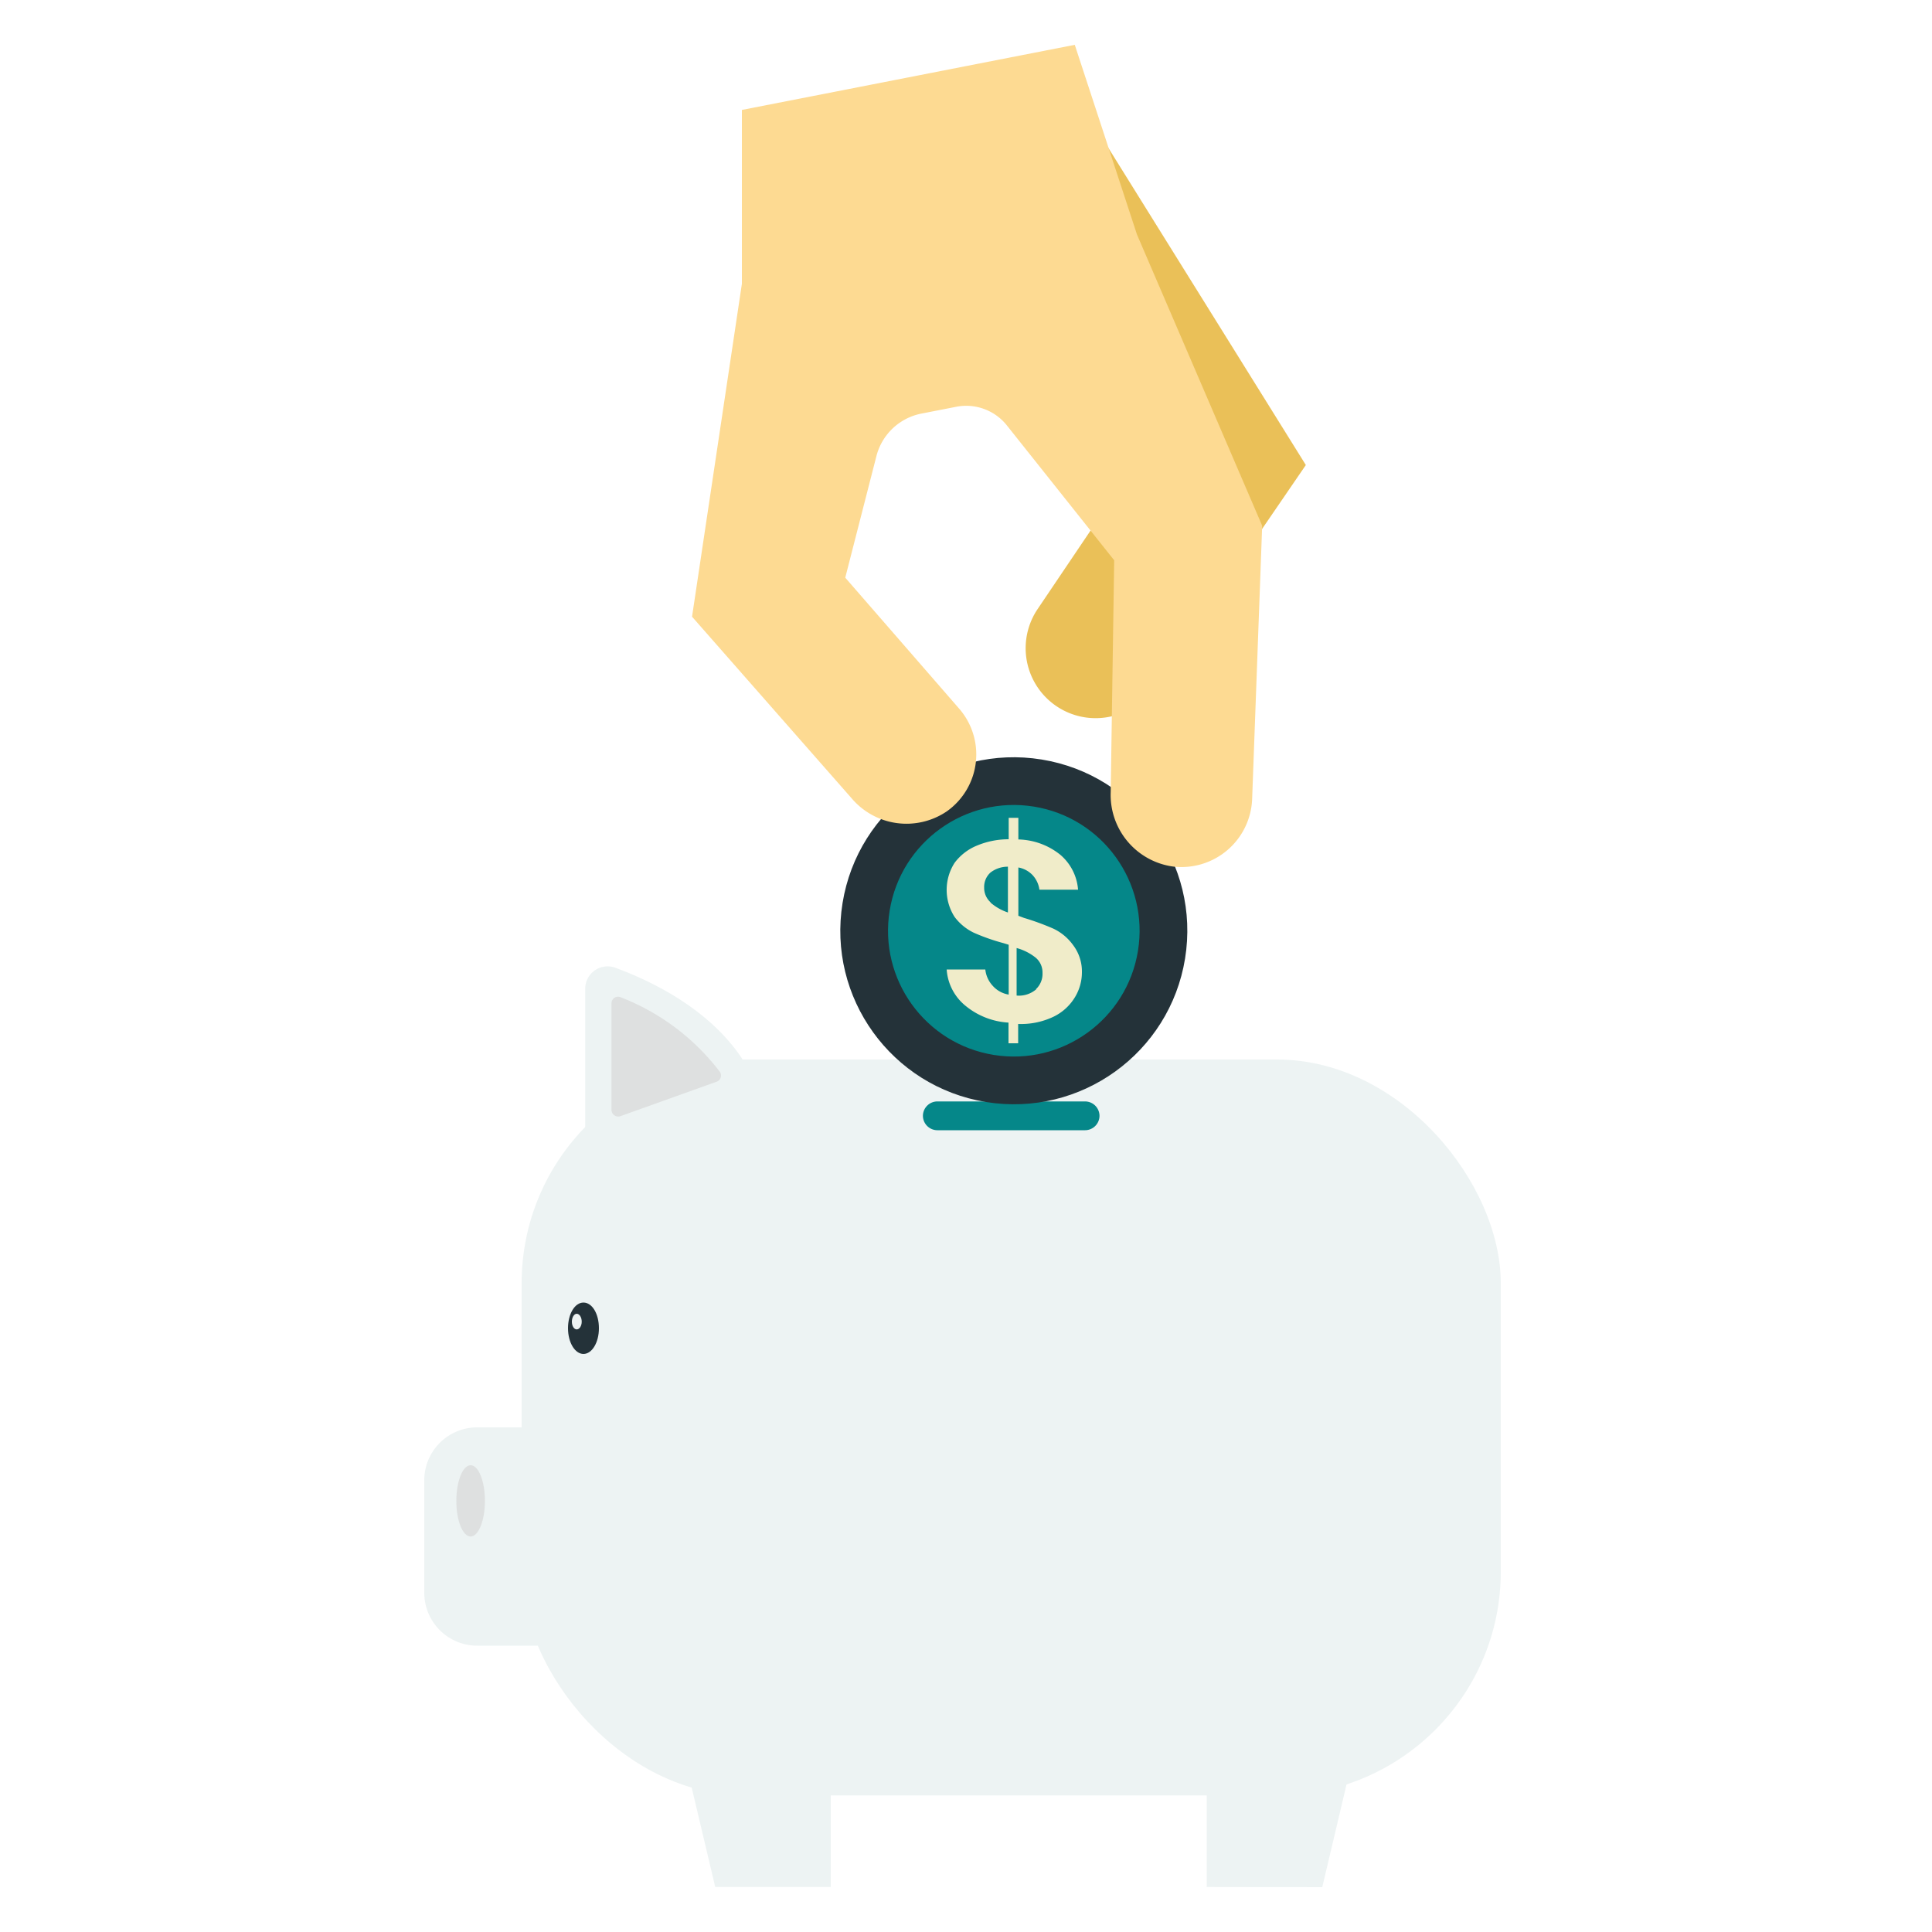<svg id="レイヤー_1" data-name="レイヤー 1" xmlns="http://www.w3.org/2000/svg" width="100" height="100" viewBox="0 0 100 100"><defs><style>.cls-1{fill:#edf3f3;}.cls-2{fill:#243239;}.cls-3{fill:#dee0e0;}.cls-4{fill:#058789;}.cls-5{fill:#eac058;}.cls-6{fill:#f0ecc9;}.cls-7{fill:#fdda92;}</style></defs><polygon class="cls-1" points="43 91.12 43 97.67 37.02 97.67 35.47 91.12 43 91.12"/><polygon class="cls-1" points="69.99 91.12 68.44 97.68 62.46 97.67 62.46 91.12 69.99 91.12"/><rect class="cls-1" x="27" y="54.84" width="50.68" height="38.09" rx="11.58"/><path class="cls-1" d="M36.69,73.88v11.3h-12a2.74,2.74,0,0,1-2.73-2.74V76.63a2.74,2.74,0,0,1,2.73-2.75Z"/><path class="cls-1" d="M39.29,56.57l-9,3.22V51.17a1.16,1.16,0,0,1,1.56-1.08C34.08,50.91,38,52.84,39.29,56.57Z"/><path class="cls-2" d="M31,68.75c0,.74-.36,1.33-.8,1.33s-.8-.59-.8-1.33.35-1.33.8-1.33S31,68,31,68.75Z"/><path class="cls-1" d="M30.11,68.41c0,.22-.12.4-.26.4s-.25-.18-.25-.4.11-.41.25-.41S30.11,68.18,30.11,68.41Z"/><path class="cls-3" d="M25.1,77.69c0,1-.33,1.84-.74,1.84s-.74-.82-.74-1.84.33-1.85.74-1.85S25.1,76.67,25.1,77.69Z"/><path class="cls-3" d="M37.06,56l-4.94,1.77a.35.35,0,0,1-.47-.32V51.93a.34.34,0,0,1,.48-.31,11.8,11.8,0,0,1,5.1,3.82A.34.34,0,0,1,37.06,56Z"/><path class="cls-4" d="M56.16,58.5H48.52a.75.75,0,0,1-.75-.75h0a.75.75,0,0,1,.75-.74h7.64a.75.75,0,0,1,.75.74h0A.75.75,0,0,1,56.16,58.5Z"/><path class="cls-5" d="M67.59,24.07,59.71,35.58a3.61,3.61,0,0,1-6-4.06l5.2-7.71L51.22,11.42l6.12-3.81Z"/><circle class="cls-2" cx="52.47" cy="48.17" r="8.98" transform="translate(-3.48 92.25) rotate(-80.78)"/><circle class="cls-4" cx="52.47" cy="48.17" r="6.51" transform="translate(-3.48 92.25) rotate(-80.78)"/><path class="cls-6" d="M53,47.51a13.25,13.25,0,0,1,1.53.56,2.66,2.66,0,0,1,1,.83A2.26,2.26,0,0,1,56,50.32a2.49,2.49,0,0,1-.37,1.31,2.63,2.63,0,0,1-1.11,1A3.91,3.91,0,0,1,52.7,53h0v1h-.5V52.93A3.85,3.85,0,0,1,50,52.08a2.65,2.65,0,0,1-1-1.9h2a1.46,1.46,0,0,0,.37.83,1.41,1.41,0,0,0,.84.47V48.9l-.26-.08a10.62,10.62,0,0,1-1.54-.54,2.71,2.71,0,0,1-1-.82,2.59,2.59,0,0,1,0-2.8,2.73,2.73,0,0,1,1.15-.89,4.26,4.26,0,0,1,1.65-.33V42.33h.5v1.12a3.59,3.59,0,0,1,2.18.8,2.63,2.63,0,0,1,.91,1.8h-2a1.38,1.38,0,0,0-.35-.75,1.34,1.34,0,0,0-.74-.4v2.5Zm-1.74-.8a2.66,2.66,0,0,0,.91.52V44.86a1.46,1.46,0,0,0-.9.3,1,1,0,0,0-.33.78A1,1,0,0,0,51.28,46.71Zm2.36,4.49a1.09,1.09,0,0,0,.34-.84,1,1,0,0,0-.34-.78,2.72,2.72,0,0,0-1-.51v2.46A1.37,1.37,0,0,0,53.64,51.2Z"/><path class="cls-7" d="M65.33,27.22h0l-.52,14.15a3.66,3.66,0,0,1-4.11,3.48A3.74,3.74,0,0,1,57.49,41l.18-12-5.53-6.95a2.69,2.69,0,0,0-2.62-1l-1.79.35a3,3,0,0,0-2.37,2.22L43.75,29.9l5.87,6.75A3.61,3.61,0,0,1,49,42a3.72,3.72,0,0,1-4.92-.68l-8.26-9.4,2.58-17.23,0-9L55.63,2.32l3.22,9.82,6.45,15h0v0Z"/></svg>
